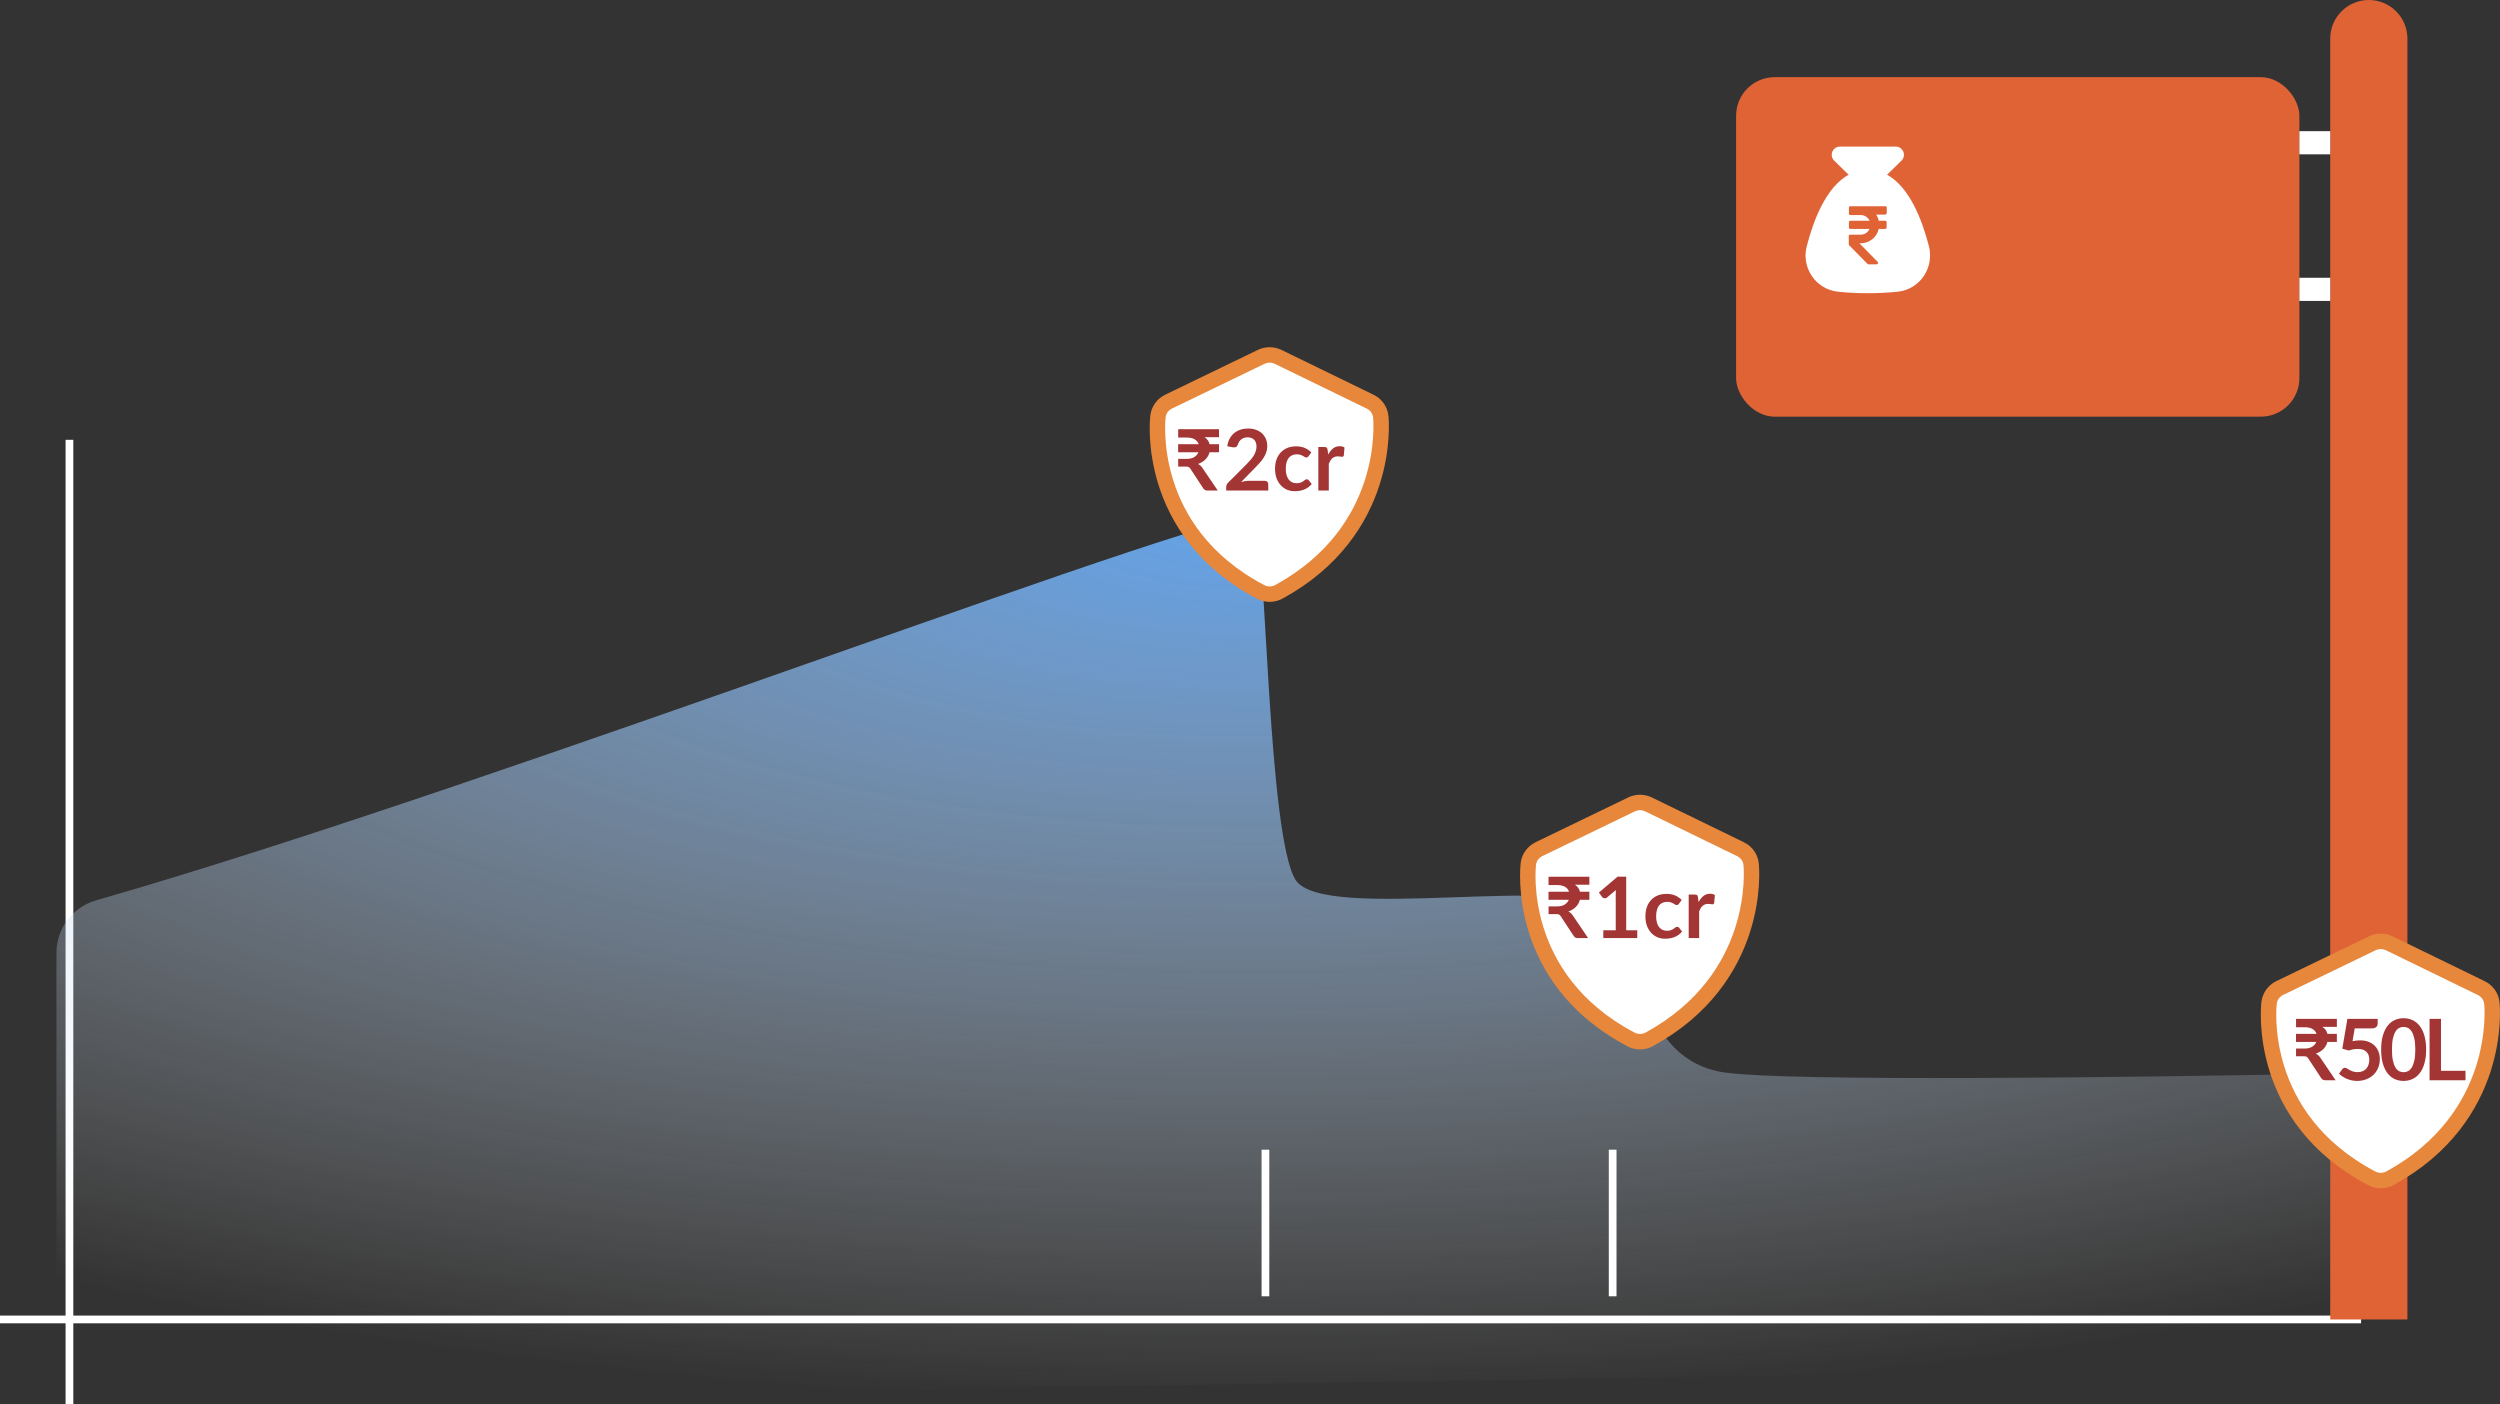 <svg width="324" height="182" viewBox="0 0 324 182" fill="none" xmlns="http://www.w3.org/2000/svg">
<rect x="0" y="0" width="324" height="182" fill="#333333" stroke="none"/>
<path d="M9 57L9 182" stroke="white"/>
<path d="M162.761 67.164C161.768 64.224 65.261 101.553 12.458 116.685C9.425 117.555 7.316 120.314 7.316 123.47V174.692C7.316 178.601 10.518 181.753 14.427 181.691L301.06 177.165C304.882 177.105 307.949 173.989 307.949 170.166V146.17C307.949 142.244 304.728 139.086 300.803 139.162C274.886 139.66 232.056 140.168 223.657 139.016C212.119 137.433 212.76 123.189 208.593 118.125C204.426 113.06 171.415 119.708 167.889 114.01C164.363 108.313 164.043 70.962 162.761 67.164Z" fill="url(#paint0_radial_7517_8776)"/>
<path d="M0 171L306 171" stroke="white"/>
<path d="M164 149V168" stroke="white"/>
<path d="M209 149V168" stroke="white"/>
<rect x="225" y="10" width="73" height="44" rx="5" fill="#E06336"/>
<path d="M302 5C302 2.239 304.239 0 307 0V0C309.761 0 312 2.239 312 5V171H302V5Z" fill="#E06336"/>
<rect x="298" y="17" width="4" height="3" fill="white"/>
<rect x="298" y="36" width="4" height="3" fill="white"/>
<path d="M249.991 31.914C249.11 28.49 247.468 24.245 244.565 22.644L246.427 20.822C247.108 20.161 246.648 19 245.687 19H238.459C237.498 19 237.037 20.161 237.718 20.822L239.58 22.644C236.677 24.245 235.035 28.49 234.154 31.914C233.434 34.697 235.316 37.48 238.159 37.8C239.28 37.92 240.581 38 242.063 38C243.544 38 244.846 37.92 245.967 37.8C248.83 37.499 250.692 34.697 249.991 31.914ZM244.505 27.629C244.505 27.729 244.425 27.809 244.325 27.809H243.144C243.304 28.049 243.424 28.31 243.484 28.61H244.325C244.425 28.61 244.505 28.69 244.505 28.79V29.491C244.505 29.591 244.425 29.671 244.325 29.671H243.484C243.244 30.752 242.263 31.533 241.142 31.533H240.982L243.344 33.936C243.404 33.996 243.404 34.056 243.384 34.136C243.364 34.196 243.284 34.256 243.224 34.256H242.143C242.103 34.256 242.043 34.236 242.023 34.196L239.66 31.794C239.62 31.753 239.6 31.713 239.6 31.673V30.592C239.6 30.492 239.68 30.412 239.78 30.412H241.142C241.642 30.412 242.083 30.132 242.283 29.671H239.8C239.7 29.671 239.62 29.591 239.62 29.491V28.79C239.62 28.69 239.7 28.61 239.8 28.61H242.303C242.103 28.17 241.642 27.869 241.162 27.869H239.8C239.7 27.869 239.62 27.789 239.62 27.689V26.908C239.62 26.808 239.7 26.728 239.8 26.728H244.345C244.445 26.728 244.525 26.808 244.525 26.908V27.629H244.505Z" fill="white"/>
<path d="M199.448 110.052L199.448 110.052L199.443 110.054C198.711 110.412 198.187 111.109 198.078 111.934L198.078 111.934C198.023 112.365 196.402 126.813 211.369 134.708C211.739 134.904 212.152 135.004 212.571 135C212.988 134.996 213.399 134.889 213.765 134.688C228.233 126.757 227.014 112.678 226.948 112.011L226.948 112.011C226.906 111.593 226.755 111.195 226.514 110.853C226.272 110.511 225.947 110.238 225.573 110.056C225.573 110.056 225.572 110.056 225.572 110.056L213.658 104.257C213.658 104.257 213.657 104.257 213.657 104.257C213.313 104.088 212.934 104.001 212.552 104C212.169 103.999 211.79 104.085 211.445 104.252C211.445 104.252 211.445 104.252 211.445 104.252C211.445 104.252 211.445 104.252 211.444 104.252L199.448 110.052Z" fill="white" stroke="#E7873C" stroke-width="2"/>
<path d="M205.983 114.663H204.113C204.296 114.781 204.439 114.916 204.542 115.07C204.644 115.221 204.718 115.386 204.762 115.565H205.983V116.61H204.756C204.672 116.951 204.503 117.254 204.25 117.518C203.997 117.782 203.665 117.987 203.255 118.134C203.368 118.185 203.473 118.253 203.568 118.337C203.667 118.422 203.755 118.523 203.832 118.64L205.823 121.577H204.487C204.237 121.577 204.054 121.478 203.937 121.28L202.265 118.733C202.202 118.638 202.133 118.57 202.056 118.53C201.982 118.49 201.872 118.469 201.726 118.469H200.692V117.468H201.781C202.199 117.468 202.532 117.39 202.782 117.232C203.035 117.074 203.212 116.867 203.315 116.61H200.686V115.565H203.348C203.26 115.298 203.088 115.089 202.831 114.938C202.578 114.784 202.235 114.707 201.803 114.707H200.692V113.624H205.983V114.663ZM212.188 120.559V121.577H207.788V120.559H209.399V115.923C209.399 115.74 209.405 115.551 209.416 115.356L208.272 116.313C208.206 116.365 208.14 116.398 208.074 116.412C208.011 116.423 207.951 116.423 207.892 116.412C207.837 116.401 207.788 116.383 207.744 116.357C207.7 116.328 207.667 116.297 207.645 116.264L207.216 115.675L209.641 113.613H210.758V120.559H212.188ZM217.589 117.127C217.549 117.179 217.509 117.219 217.468 117.248C217.432 117.278 217.377 117.292 217.303 117.292C217.234 117.292 217.166 117.272 217.1 117.232C217.034 117.188 216.955 117.14 216.863 117.089C216.772 117.034 216.662 116.986 216.533 116.946C216.409 116.902 216.253 116.88 216.066 116.88C215.828 116.88 215.619 116.924 215.439 117.012C215.259 117.096 215.109 117.219 214.988 117.38C214.871 117.542 214.783 117.738 214.724 117.969C214.665 118.196 214.636 118.455 214.636 118.744C214.636 119.045 214.667 119.313 214.729 119.547C214.795 119.782 214.889 119.98 215.01 120.141C215.131 120.299 215.278 120.42 215.45 120.504C215.622 120.585 215.817 120.625 216.033 120.625C216.249 120.625 216.423 120.6 216.555 120.548C216.691 120.493 216.805 120.435 216.896 120.372C216.988 120.306 217.067 120.248 217.133 120.196C217.203 120.141 217.28 120.114 217.364 120.114C217.474 120.114 217.556 120.156 217.611 120.24L218.002 120.735C217.852 120.911 217.688 121.06 217.512 121.181C217.336 121.298 217.153 121.394 216.962 121.467C216.775 121.537 216.581 121.586 216.379 121.615C216.181 121.645 215.983 121.659 215.785 121.659C215.437 121.659 215.109 121.595 214.801 121.467C214.493 121.335 214.223 121.144 213.992 120.895C213.761 120.646 213.578 120.341 213.442 119.982C213.31 119.619 213.244 119.206 213.244 118.744C213.244 118.33 213.303 117.947 213.42 117.595C213.541 117.239 213.717 116.933 213.948 116.676C214.179 116.416 214.465 116.213 214.806 116.066C215.147 115.919 215.54 115.846 215.983 115.846C216.405 115.846 216.774 115.914 217.089 116.049C217.408 116.185 217.694 116.379 217.947 116.632L217.589 117.127ZM220.135 116.913C220.311 116.576 220.52 116.312 220.762 116.121C221.004 115.927 221.29 115.829 221.62 115.829C221.88 115.829 222.089 115.886 222.247 116L222.159 117.017C222.141 117.083 222.113 117.131 222.077 117.16C222.044 117.186 221.998 117.199 221.939 117.199C221.884 117.199 221.802 117.19 221.692 117.171C221.585 117.153 221.481 117.144 221.378 117.144C221.228 117.144 221.094 117.166 220.977 117.21C220.859 117.254 220.753 117.318 220.658 117.402C220.566 117.483 220.483 117.582 220.41 117.699C220.34 117.817 220.274 117.951 220.212 118.101V121.577H218.854V115.934H219.651C219.79 115.934 219.888 115.96 219.943 116.011C219.998 116.059 220.034 116.147 220.053 116.275L220.135 116.913Z" fill="#A33635"/>
<path d="M151.448 52.052L151.448 52.052L151.443 52.054C150.711 52.413 150.187 53.109 150.078 53.934L150.078 53.934C150.023 54.365 148.402 68.813 163.369 76.708C163.739 76.904 164.152 77.004 164.571 77C164.988 76.996 165.399 76.889 165.765 76.688C180.233 68.757 179.014 54.678 178.948 54.011L178.948 54.011C178.906 53.593 178.755 53.195 178.514 52.853C178.272 52.511 177.947 52.238 177.573 52.056C177.573 52.056 177.572 52.056 177.572 52.056L165.658 46.257C165.658 46.257 165.657 46.257 165.657 46.257C165.313 46.088 164.934 46.001 164.552 46C164.169 45.999 163.79 46.085 163.445 46.252C163.445 46.252 163.445 46.252 163.445 46.252C163.445 46.252 163.445 46.252 163.444 46.252L151.448 52.052Z" fill="white" stroke="#E7873C" stroke-width="2"/>
<path d="M157.983 56.663H156.113C156.296 56.781 156.439 56.916 156.542 57.07C156.644 57.221 156.718 57.386 156.762 57.565H157.983V58.61H156.756C156.672 58.951 156.503 59.254 156.25 59.518C155.997 59.782 155.665 59.987 155.255 60.134C155.368 60.185 155.473 60.253 155.568 60.337C155.667 60.422 155.755 60.523 155.832 60.64L157.823 63.577H156.487C156.237 63.577 156.054 63.478 155.937 63.28L154.265 60.733C154.202 60.638 154.133 60.57 154.056 60.53C153.982 60.49 153.872 60.469 153.726 60.469H152.692V59.468H153.781C154.199 59.468 154.532 59.39 154.782 59.232C155.035 59.074 155.212 58.867 155.315 58.61H152.686V57.565H155.348C155.26 57.298 155.088 57.089 154.831 56.938C154.578 56.784 154.235 56.707 153.803 56.707H152.692V55.624H157.983V56.663ZM163.891 62.312C164.037 62.312 164.153 62.354 164.237 62.438C164.325 62.519 164.369 62.627 164.369 62.763V63.577H158.913V63.126C158.913 63.034 158.931 62.939 158.968 62.84C159.008 62.737 159.071 62.646 159.155 62.565L161.57 60.145C161.771 59.94 161.951 59.743 162.109 59.556C162.27 59.369 162.404 59.184 162.51 59.001C162.616 58.818 162.697 58.632 162.752 58.445C162.811 58.255 162.84 58.055 162.84 57.846C162.84 57.655 162.813 57.488 162.758 57.345C162.703 57.199 162.624 57.076 162.521 56.977C162.422 56.878 162.301 56.805 162.158 56.757C162.019 56.706 161.861 56.68 161.685 56.68C161.524 56.68 161.373 56.704 161.234 56.751C161.098 56.795 160.977 56.86 160.871 56.944C160.765 57.025 160.675 57.12 160.602 57.23C160.528 57.34 160.473 57.461 160.437 57.593C160.374 57.762 160.294 57.873 160.195 57.928C160.096 57.983 159.953 57.996 159.766 57.967L159.051 57.84C159.106 57.459 159.212 57.125 159.37 56.839C159.527 56.55 159.723 56.31 159.958 56.119C160.196 55.925 160.468 55.78 160.772 55.684C161.08 55.585 161.41 55.536 161.762 55.536C162.129 55.536 162.464 55.591 162.769 55.701C163.073 55.807 163.333 55.959 163.55 56.157C163.766 56.355 163.935 56.594 164.056 56.872C164.177 57.151 164.237 57.461 164.237 57.802C164.237 58.095 164.193 58.367 164.105 58.616C164.021 58.865 163.905 59.104 163.759 59.331C163.616 59.558 163.447 59.778 163.253 59.991C163.058 60.204 162.855 60.42 162.642 60.64L160.849 62.471C161.021 62.42 161.192 62.382 161.361 62.356C161.533 62.327 161.696 62.312 161.85 62.312H163.891ZM169.589 59.127C169.549 59.179 169.509 59.219 169.468 59.248C169.432 59.278 169.377 59.292 169.303 59.292C169.234 59.292 169.166 59.272 169.1 59.232C169.034 59.188 168.955 59.14 168.863 59.089C168.772 59.034 168.662 58.986 168.533 58.946C168.409 58.902 168.253 58.88 168.066 58.88C167.828 58.88 167.619 58.924 167.439 59.012C167.259 59.096 167.109 59.219 166.988 59.38C166.871 59.542 166.783 59.738 166.724 59.969C166.665 60.196 166.636 60.455 166.636 60.744C166.636 61.045 166.667 61.313 166.729 61.547C166.795 61.782 166.889 61.98 167.01 62.141C167.131 62.299 167.278 62.42 167.45 62.504C167.622 62.585 167.817 62.625 168.033 62.625C168.249 62.625 168.423 62.6 168.555 62.548C168.691 62.493 168.805 62.435 168.896 62.372C168.988 62.306 169.067 62.248 169.133 62.196C169.203 62.141 169.28 62.114 169.364 62.114C169.474 62.114 169.556 62.156 169.611 62.24L170.002 62.735C169.852 62.911 169.688 63.06 169.512 63.181C169.336 63.298 169.153 63.394 168.962 63.467C168.775 63.537 168.581 63.586 168.379 63.615C168.181 63.645 167.983 63.659 167.785 63.659C167.437 63.659 167.109 63.595 166.801 63.467C166.493 63.335 166.223 63.144 165.992 62.895C165.761 62.646 165.578 62.341 165.442 61.982C165.31 61.619 165.244 61.206 165.244 60.744C165.244 60.33 165.303 59.947 165.42 59.595C165.541 59.239 165.717 58.933 165.948 58.676C166.179 58.416 166.465 58.213 166.806 58.066C167.147 57.919 167.54 57.846 167.983 57.846C168.405 57.846 168.774 57.914 169.089 58.049C169.408 58.185 169.694 58.379 169.947 58.632L169.589 59.127ZM172.135 58.913C172.311 58.576 172.52 58.312 172.762 58.121C173.004 57.927 173.29 57.829 173.62 57.829C173.88 57.829 174.089 57.886 174.247 58L174.159 59.017C174.141 59.083 174.113 59.131 174.077 59.16C174.044 59.186 173.998 59.199 173.939 59.199C173.884 59.199 173.802 59.19 173.692 59.171C173.585 59.153 173.481 59.144 173.378 59.144C173.228 59.144 173.094 59.166 172.977 59.21C172.859 59.254 172.753 59.318 172.658 59.402C172.566 59.483 172.483 59.582 172.41 59.699C172.34 59.817 172.274 59.951 172.212 60.101V63.577H170.854V57.934H171.651C171.79 57.934 171.888 57.96 171.943 58.011C171.998 58.059 172.034 58.147 172.053 58.275L172.135 58.913Z" fill="#A33635"/>
<path d="M295.448 128.052L295.448 128.052L295.443 128.054C294.711 128.412 294.187 129.109 294.078 129.934L294.078 129.934C294.023 130.365 292.402 144.813 307.369 152.708C307.739 152.904 308.152 153.004 308.571 153C308.988 152.996 309.399 152.889 309.765 152.688C324.233 144.757 323.014 130.678 322.948 130.011L322.948 130.011C322.906 129.593 322.755 129.195 322.514 128.853C322.272 128.511 321.947 128.238 321.573 128.056C321.573 128.056 321.572 128.056 321.572 128.056L309.658 122.257C309.658 122.257 309.657 122.257 309.657 122.257C309.313 122.088 308.934 122.001 308.552 122C308.169 121.999 307.79 122.085 307.445 122.252C307.445 122.252 307.445 122.252 307.445 122.252C307.445 122.252 307.445 122.252 307.444 122.252L295.448 128.052Z" fill="white" stroke="#E7873C" stroke-width="2"/>
<path d="M302.858 133.086H300.988C301.171 133.204 301.314 133.339 301.417 133.493C301.519 133.644 301.593 133.809 301.637 133.988H302.858V135.033H301.631C301.547 135.374 301.378 135.677 301.125 135.941C300.872 136.205 300.54 136.41 300.13 136.557C300.243 136.608 300.348 136.676 300.443 136.76C300.542 136.845 300.63 136.946 300.707 137.063L302.698 140H301.362C301.112 140 300.929 139.901 300.812 139.703L299.14 137.156C299.077 137.061 299.008 136.993 298.931 136.953C298.857 136.913 298.747 136.893 298.601 136.893H297.567V135.891H298.656C299.074 135.891 299.407 135.813 299.657 135.655C299.91 135.497 300.087 135.29 300.19 135.033H297.561V133.988H300.223C300.135 133.721 299.963 133.512 299.706 133.361C299.453 133.207 299.11 133.13 298.678 133.13H297.567V132.047H302.858V133.086ZM304.888 134.934C305.064 134.898 305.233 134.872 305.394 134.857C305.555 134.839 305.711 134.83 305.862 134.83C306.28 134.83 306.648 134.892 306.967 135.017C307.286 135.142 307.554 135.314 307.77 135.534C307.986 135.754 308.15 136.012 308.26 136.309C308.37 136.603 308.425 136.92 308.425 137.261C308.425 137.683 308.349 138.068 308.199 138.416C308.052 138.764 307.847 139.063 307.583 139.312C307.319 139.558 307.006 139.749 306.643 139.884C306.283 140.02 305.891 140.088 305.466 140.088C305.216 140.088 304.98 140.062 304.756 140.011C304.532 139.96 304.322 139.892 304.124 139.807C303.929 139.719 303.748 139.62 303.579 139.51C303.414 139.397 303.266 139.278 303.134 139.153L303.552 138.575C303.64 138.451 303.755 138.388 303.898 138.388C303.99 138.388 304.083 138.418 304.179 138.476C304.274 138.535 304.382 138.599 304.503 138.669C304.628 138.739 304.773 138.803 304.938 138.861C305.106 138.92 305.308 138.949 305.543 138.949C305.792 138.949 306.012 138.909 306.203 138.828C306.393 138.748 306.551 138.636 306.676 138.493C306.804 138.346 306.899 138.174 306.962 137.976C307.028 137.774 307.061 137.556 307.061 137.321C307.061 136.889 306.934 136.551 306.681 136.309C306.432 136.064 306.061 135.941 305.57 135.941C305.192 135.941 304.806 136.011 304.41 136.15L303.563 135.908L304.223 132.047H308.15V132.624C308.15 132.819 308.089 132.976 307.968 133.097C307.847 133.218 307.642 133.279 307.352 133.279H305.169L304.888 134.934ZM314.426 136.023C314.426 136.716 314.351 137.32 314.2 137.833C314.054 138.343 313.848 138.764 313.584 139.098C313.324 139.432 313.014 139.681 312.655 139.846C312.299 140.007 311.914 140.088 311.5 140.088C311.086 140.088 310.701 140.007 310.345 139.846C309.993 139.681 309.687 139.432 309.426 139.098C309.166 138.764 308.963 138.343 308.816 137.833C308.669 137.32 308.596 136.716 308.596 136.023C308.596 135.327 308.669 134.724 308.816 134.214C308.963 133.704 309.166 133.283 309.426 132.949C309.687 132.615 309.993 132.368 310.345 132.206C310.701 132.041 311.086 131.959 311.5 131.959C311.914 131.959 312.299 132.041 312.655 132.206C313.014 132.368 313.324 132.615 313.584 132.949C313.848 133.283 314.054 133.704 314.2 134.214C314.351 134.724 314.426 135.327 314.426 136.023ZM313.023 136.023C313.023 135.448 312.981 134.971 312.897 134.593C312.813 134.216 312.699 133.915 312.556 133.691C312.417 133.468 312.255 133.312 312.072 133.224C311.889 133.132 311.698 133.086 311.5 133.086C311.306 133.086 311.117 133.132 310.933 133.224C310.754 133.312 310.594 133.468 310.455 133.691C310.316 133.915 310.204 134.216 310.119 134.593C310.039 134.971 309.998 135.448 309.998 136.023C309.998 136.599 310.039 137.076 310.119 137.453C310.204 137.831 310.316 138.132 310.455 138.355C310.594 138.579 310.754 138.737 310.933 138.828C311.117 138.916 311.306 138.96 311.5 138.96C311.698 138.96 311.889 138.916 312.072 138.828C312.255 138.737 312.417 138.579 312.556 138.355C312.699 138.132 312.813 137.831 312.897 137.453C312.981 137.076 313.023 136.599 313.023 136.023ZM319.531 138.779V140H314.872V132.047H316.352V138.779H319.531Z" fill="#A33635"/>
<defs>
<radialGradient id="paint0_radial_7517_8776" cx="0" cy="0" r="1" gradientUnits="userSpaceOnUse" gradientTransform="translate(162.38 66.931) rotate(90.315) scale(115.192 301.466)">
<stop stop-color="#65A8F3" stop-opacity="0.95"/>
<stop offset="1" stop-color="#F2F2F2" stop-opacity="0"/>
</radialGradient>
</defs>
</svg>
